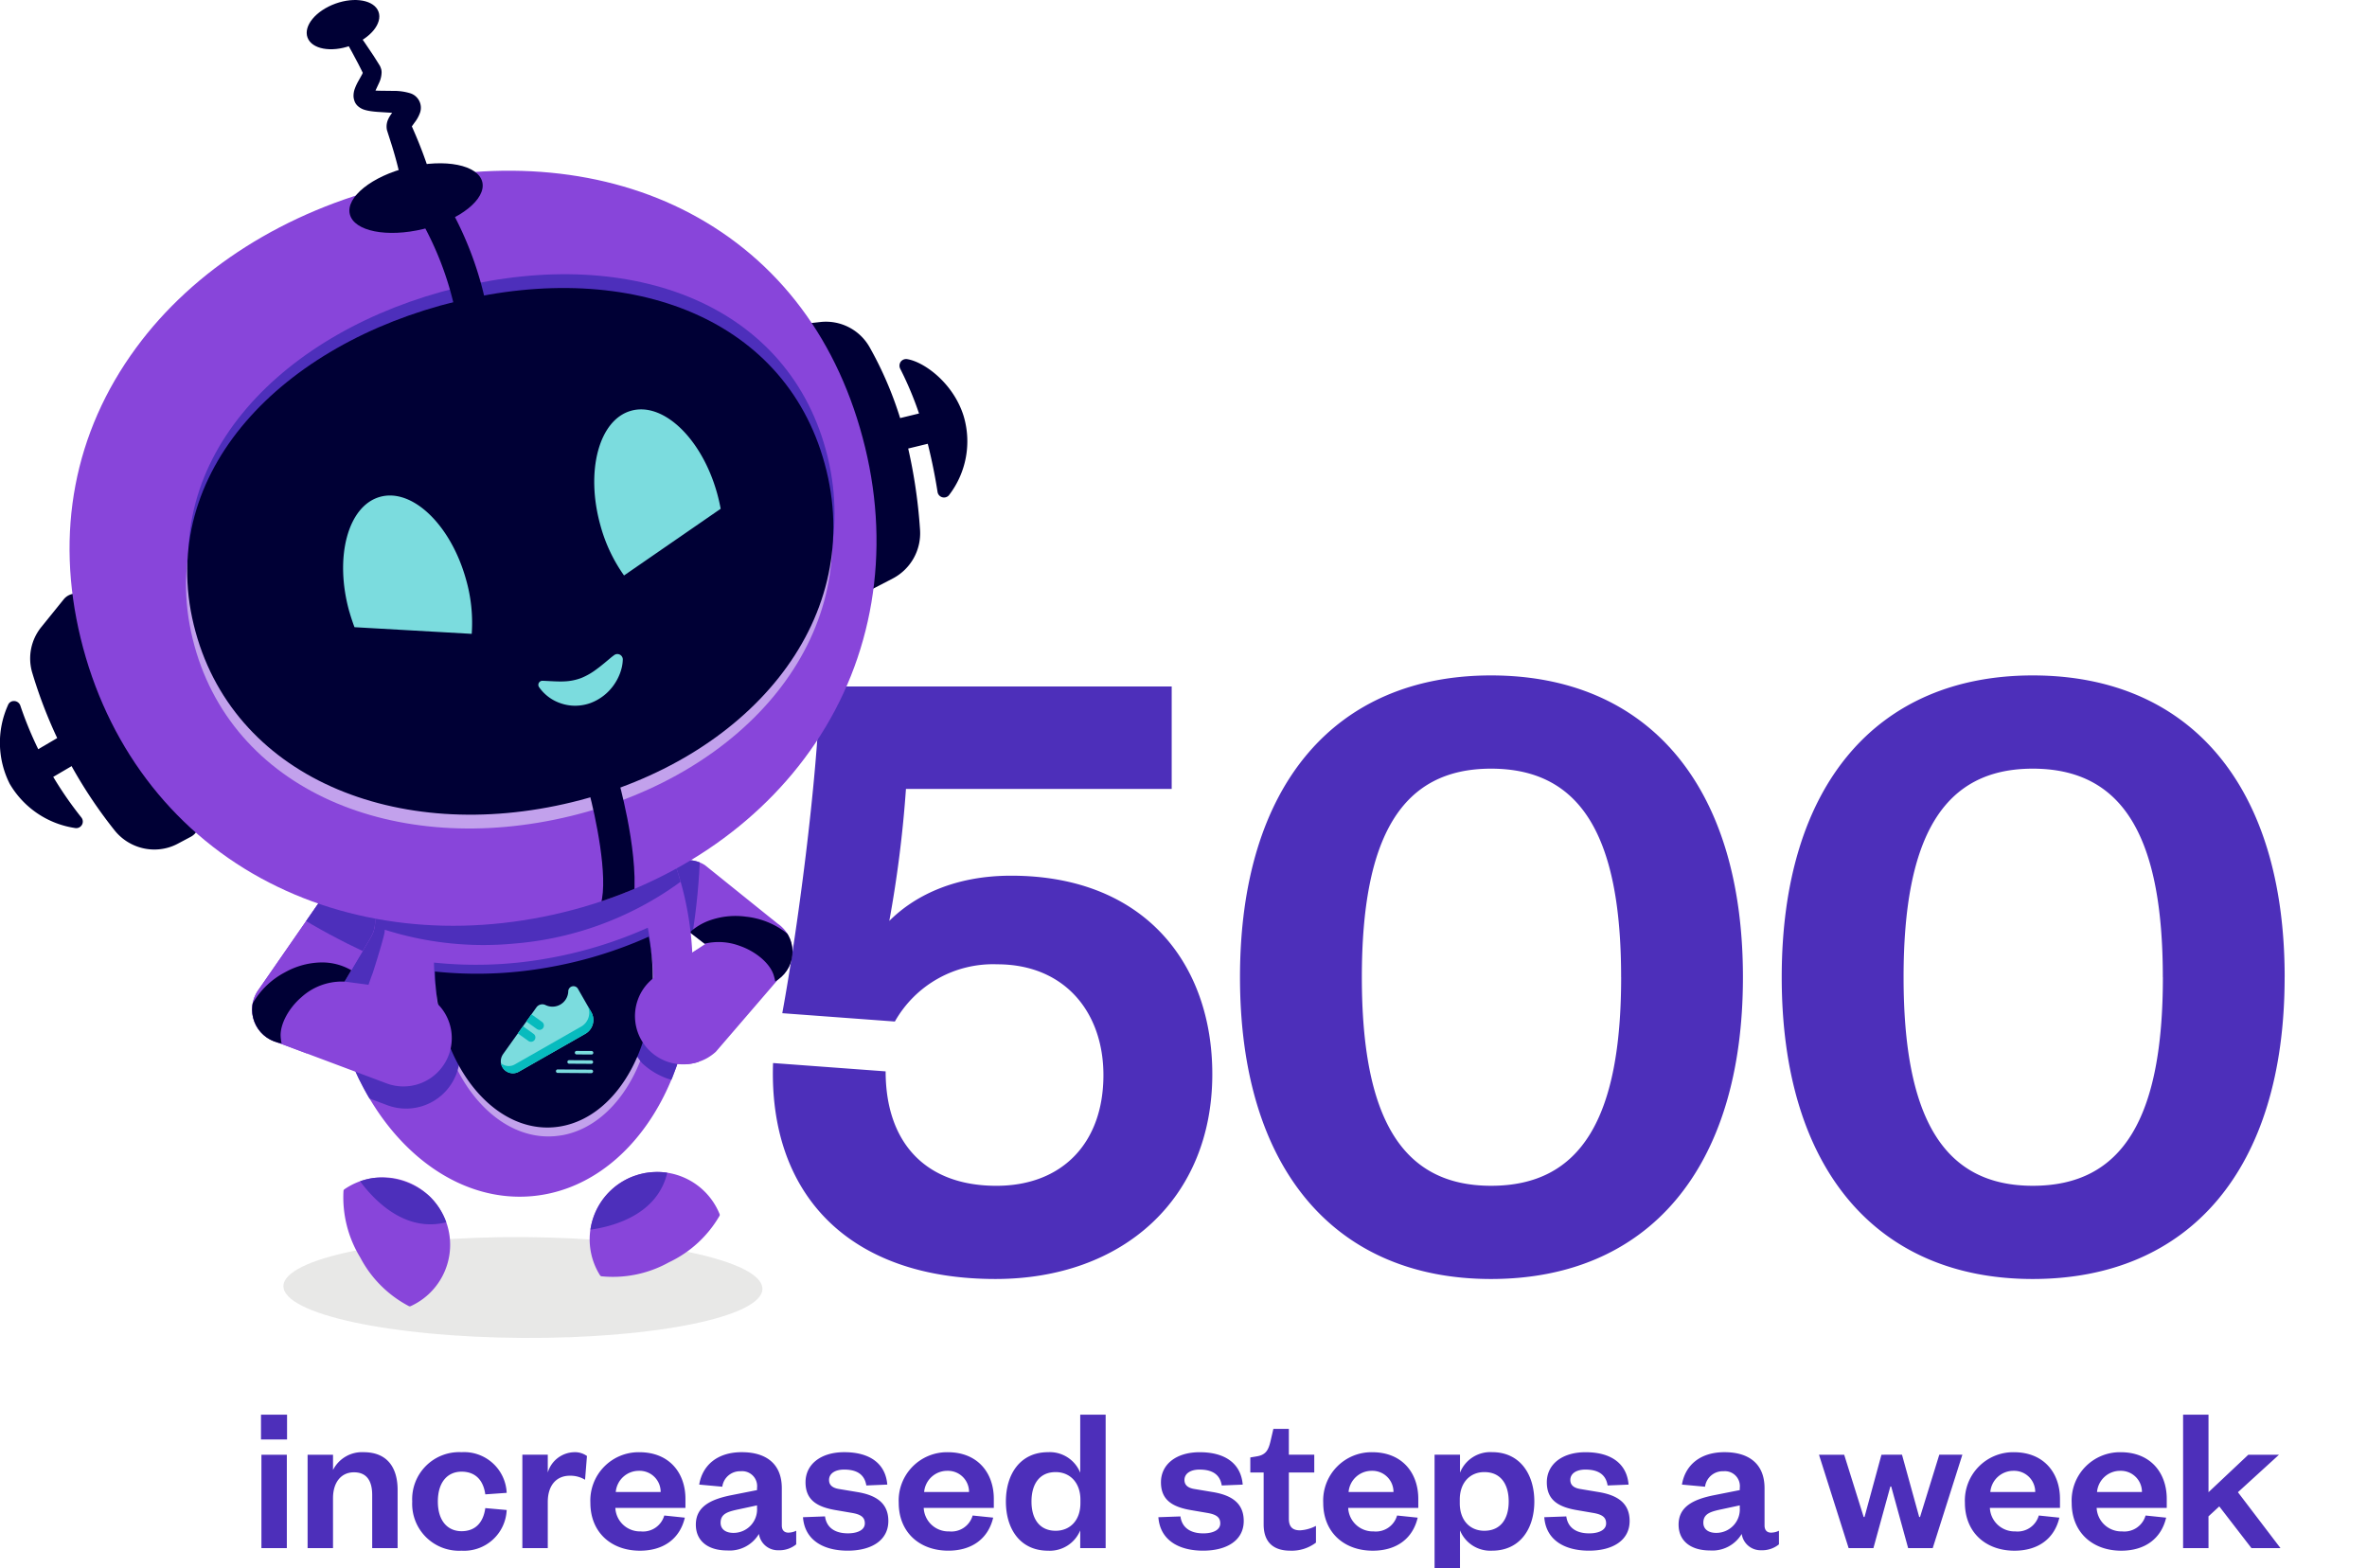 <?xml version="1.0" encoding="UTF-8"?>
<svg xmlns="http://www.w3.org/2000/svg" xmlns:xlink="http://www.w3.org/1999/xlink" width="312.922" height="207.342" viewBox="0 0 312.922 207.342">
  <defs>
    <clipPath id="a">
      <rect width="312.922" height="207.342" fill="none"></rect>
    </clipPath>
    <clipPath id="b">
      <rect width="63.322" height="13.332" fill="none"></rect>
    </clipPath>
    <clipPath id="c">
      <path d="M27.48,92.579q-.342.194-.659.414a.289.289,0,0,0-.126.206,15.275,15.275,0,0,0,2.22,8.817,15.255,15.255,0,0,0,6.427,6.425.29.29,0,0,0,.243,0,9.044,9.044,0,0,0,1.653-.981,8.916,8.916,0,0,0-9.759-14.88" transform="translate(-26.639 -91.416)" fill="none"></path>
    </clipPath>
    <clipPath id="e">
      <path d="M51.578,91.564a8.918,8.918,0,0,0-4.8,12.42c.119.232.249.458.385.674a.282.282,0,0,0,.2.135,15.262,15.262,0,0,0,8.9-1.846A15.26,15.26,0,0,0,62.953,96.8a.3.3,0,0,0,.01-.243,9.131,9.131,0,0,0-.911-1.694A8.935,8.935,0,0,0,54.684,91a8.752,8.752,0,0,0-3.105.567" transform="translate(-45.79 -90.997)" fill="none"></path>
    </clipPath>
    <clipPath id="g">
      <path d="M53.712,68.387a4.134,4.134,0,0,0,.751,5.8l4.915,3.785-7.22,4.442a6.737,6.737,0,0,0-1.147.647,6.379,6.379,0,0,0,7.375,10.411L68.4,82.941l.548-.386a4.494,4.494,0,0,0-.128-7.4l-9.553-7.69a4.148,4.148,0,0,0-5.557.923" transform="translate(-48.319 -66.782)" fill="none"></path>
    </clipPath>
    <clipPath id="i">
      <path d="M46.757,55.684C36.493,56.6,28.52,65.95,26.215,78.29a40.3,40.3,0,0,0-.531,11.218c.054.6.119,1.21.208,1.793a39.938,39.938,0,0,0,3.631,12.268c.06.117.121.235.18.342,4.864,9.776,13.481,15.988,22.694,15.169,13.2-1.175,22.642-16.319,21.084-33.826-1.493-16.783-12.553-29.642-25.1-29.644-.541,0-1.085.026-1.629.073" transform="translate(-25.515 -55.611)" fill="none"></path>
    </clipPath>
    <clipPath id="k">
      <path d="M46.76,55.67c-13.2,1.175-22.635,16.319-21.077,33.824S39.2,120.239,52.4,119.064,75.037,102.747,73.48,85.242C71.986,68.459,60.93,55.6,48.389,55.6q-.81,0-1.629.072" transform="translate(-25.514 -55.598)" fill="none"></path>
    </clipPath>
    <clipPath id="m">
      <path d="M28.316,70.9,20.375,82.346a4.5,4.5,0,0,0,2.618,6.922l.652.155,15.106,5.305a6.38,6.38,0,0,0,3-12.4,6.667,6.667,0,0,0-1.3-.177l-8.686-.892,3.5-5.9A4.131,4.131,0,0,0,28.316,70.9" transform="translate(-19.575 -69.123)" fill="none"></path>
    </clipPath>
    <clipPath id="o">
      <path d="M48.223,15.132c-14.308,3.482-26.4,11.136-34.04,21.55C6,47.83,3.471,61.1,6.867,75.059,10.25,88.961,18.71,100.232,30.7,106.78c11.625,6.354,25.795,7.958,39.907,4.525s25.962-11.368,33.371-22.351c7.634-11.323,9.978-25.221,6.6-39.125-3.42-14.056-11.426-24.755-23.151-30.953a51.111,51.111,0,0,0-23.932-5.622,64.768,64.768,0,0,0-15.268,1.878" transform="translate(-5.4 -13.254)" fill="none"></path>
    </clipPath>
  </defs>
  <path d="M56.242-76.86H9.76c-.366,12.688-3.05,32.574-5,43.188l14.884,1.1a14.905,14.905,0,0,1,13.542-7.564c8.906,0,14.03,6.344,14.03,14.64,0,9.028-5.49,14.64-14.152,14.64-9.516,0-14.64-5.856-14.64-15.128l-14.884-1.1c-.61,17.324,10,28.548,29.4,28.548,16.836,0,28.67-10.614,28.67-27.084,0-14.518-8.906-26.23-26.6-26.23-7.686,0-12.932,2.806-16.1,5.978a158.427,158.427,0,0,0,2.2-17.446H56.242ZM131.76-38.43c0-25.5-12.688-39.894-33.306-39.894-20.5,0-33.184,14.4-33.184,39.894S77.958,1.464,98.454,1.464C119.072,1.464,131.76-12.932,131.76-38.43Zm-16.1,0c0,18.544-5.246,27.572-17.2,27.572-11.834,0-17.08-9.028-17.08-27.572S86.62-66,98.454-66C110.41-66,115.656-56.974,115.656-38.43Zm87.718,0c0-25.5-12.688-39.894-33.306-39.894-20.5,0-33.184,14.4-33.184,39.894S149.572,1.464,170.068,1.464C190.686,1.464,203.374-12.932,203.374-38.43Zm-16.1,0c0,18.544-5.246,27.572-17.2,27.572-11.834,0-17.08-9.028-17.08-27.572S158.234-66,170.068-66C182.024-66,187.27-56.974,187.27-38.43Z" transform="translate(98.659 167.611)" fill="#4d2fba"></path>
  <g transform="translate(0 0)">
    <g clip-path="url(#a)">
      <path d="M1.428-12.348V0h3.36V-12.348Zm-.056-2.016H4.816V-17.64H1.372Zm9.52,7.756c0-2.072,1.064-3.416,2.772-3.416,1.652,0,2.408,1.092,2.408,3V0h3.36V-7.7c0-2.744-1.2-4.984-4.508-4.984a4.3,4.3,0,0,0-4.032,2.352v-2.016H7.532V0h3.36Zm10.472.448a6.2,6.2,0,0,0,6.524,6.5A5.635,5.635,0,0,0,33.852-5.04l-2.828-.252c-.252,1.876-1.288,3.052-3.136,3.052s-3.136-1.372-3.136-3.92c0-2.576,1.288-3.948,3.136-3.948s2.884,1.148,3.136,3l2.828-.2a5.635,5.635,0,0,0-5.964-5.376A6.217,6.217,0,0,0,21.364-6.16Zm23.1-6.02a2.728,2.728,0,0,0-1.736-.5A3.737,3.737,0,0,0,39.284-10v-2.352h-3.36V0h3.36V-6.1c0-2.24,1.176-3.472,2.912-3.472a3.742,3.742,0,0,1,2.016.532Zm10.22,7.868a2.917,2.917,0,0,1-3.108,2.1,3.266,3.266,0,0,1-3.36-3.108h9.268v-1.2c0-3.36-2.072-6.16-6.1-6.16a6.388,6.388,0,0,0-6.468,6.692c0,3.892,2.744,6.328,6.552,6.328,3.164,0,5.292-1.624,5.936-4.368ZM48.272-7.42a3.062,3.062,0,0,1,3.08-2.8,2.784,2.784,0,0,1,2.856,2.8ZM66.948-5.348A3.109,3.109,0,0,1,63.84-2.016c-1.064,0-1.708-.5-1.708-1.344,0-1.232,1.036-1.484,2.492-1.792l2.324-.5Zm3.276-2.576c0-3.248-2.1-4.76-5.292-4.76-3.276,0-5.208,1.764-5.628,4.284l3.052.28a2.36,2.36,0,0,1,2.436-2.044,1.977,1.977,0,0,1,2.156,2.212v.28L63.56-7c-2.8.56-4.7,1.54-4.7,3.892C58.856-.98,60.424.308,63,.308a4.512,4.512,0,0,0,4.2-2.184A2.525,2.525,0,0,0,69.8.28,3.479,3.479,0,0,0,72.128-.5V-2.3a2.444,2.444,0,0,1-1.036.252c-.532,0-.868-.308-.868-.952Zm2.8,3.836C73.248-1.064,75.712.336,78.932.336c3.192,0,5.376-1.4,5.376-3.92,0-2.324-1.54-3.416-4.144-3.836l-2.352-.392c-.9-.14-1.344-.532-1.344-1.2,0-.84.784-1.372,1.988-1.372,1.764,0,2.716.7,2.94,2.1L84.168-8.4c-.224-2.744-2.268-4.284-5.684-4.284-3.136,0-5.124,1.624-5.124,3.976,0,2.3,1.456,3.276,4.088,3.7l1.96.336c1.232.2,1.792.56,1.792,1.4,0,.9-1.008,1.316-2.24,1.316-1.708,0-2.828-.756-3.024-2.24Zm22.428-.224a2.917,2.917,0,0,1-3.108,2.1,3.266,3.266,0,0,1-3.36-3.108h9.268v-1.2c0-3.36-2.072-6.16-6.1-6.16A6.388,6.388,0,0,0,85.68-5.992C85.68-2.1,88.424.336,92.232.336c3.164,0,5.292-1.624,5.936-4.368ZM89.04-7.42a3.062,3.062,0,0,1,3.08-2.8,2.784,2.784,0,0,1,2.856,2.8ZM109.7-5.936c0,2.268-1.372,3.64-3.276,3.64-2.1,0-3.192-1.54-3.192-3.864,0-2.352,1.092-3.892,3.192-3.892,1.9,0,3.276,1.4,3.276,3.64ZM109.676,0h3.36V-17.64h-3.36v7.672a4.336,4.336,0,0,0-4.256-2.716c-3.668,0-5.572,2.884-5.572,6.524s1.9,6.5,5.572,6.5a4.354,4.354,0,0,0,4.256-2.688Zm10.332-4.088c.224,3.024,2.688,4.424,5.908,4.424,3.192,0,5.376-1.4,5.376-3.92,0-2.324-1.54-3.416-4.144-3.836L124.8-7.812c-.9-.14-1.344-.532-1.344-1.2,0-.84.784-1.372,1.988-1.372,1.764,0,2.716.7,2.94,2.1l2.772-.112c-.224-2.744-2.268-4.284-5.684-4.284-3.136,0-5.124,1.624-5.124,3.976,0,2.3,1.456,3.276,4.088,3.7l1.96.336c1.232.2,1.792.56,1.792,1.4,0,.9-1.008,1.316-2.24,1.316-1.708,0-2.828-.756-3.024-2.24Zm13.916.952c0,2.632,1.6,3.472,3.5,3.472A5.3,5.3,0,0,0,140.84-.728V-2.94a5.185,5.185,0,0,1-2.1.588c-1.008,0-1.484-.476-1.484-1.54V-10h3.36v-2.352h-3.36v-3.416h-2.044l-.392,1.68c-.28,1.148-.616,1.764-1.82,1.96l-.84.14V-10h1.764Zm17.64-1.176a2.917,2.917,0,0,1-3.108,2.1A3.266,3.266,0,0,1,145.1-5.32h9.268v-1.2c0-3.36-2.072-6.16-6.1-6.16a6.388,6.388,0,0,0-6.468,6.692c0,3.892,2.744,6.328,6.552,6.328,3.164,0,5.292-1.624,5.936-4.368ZM145.152-7.42a3.062,3.062,0,0,1,3.08-2.8,2.784,2.784,0,0,1,2.856,2.8Zm14.7,1.008c0-2.24,1.344-3.64,3.248-3.64,2.128,0,3.22,1.54,3.22,3.892,0,2.324-1.092,3.864-3.22,3.864-1.9,0-3.248-1.372-3.248-3.64Zm.028,4.06A4.327,4.327,0,0,0,164.136.336c3.64,0,5.572-2.856,5.572-6.5s-1.932-6.524-5.572-6.524a4.31,4.31,0,0,0-4.256,2.716v-2.38h-3.36V4.592h3.36Zm11.144-1.736c.224,3.024,2.688,4.424,5.908,4.424,3.192,0,5.376-1.4,5.376-3.92,0-2.324-1.54-3.416-4.144-3.836l-2.352-.392c-.9-.14-1.344-.532-1.344-1.2,0-.84.784-1.372,1.988-1.372,1.764,0,2.716.7,2.94,2.1l2.772-.112c-.224-2.744-2.268-4.284-5.684-4.284-3.136,0-5.124,1.624-5.124,3.976,0,2.3,1.456,3.276,4.088,3.7l1.96.336c1.232.2,1.792.56,1.792,1.4,0,.9-1.008,1.316-2.24,1.316-1.708,0-2.828-.756-3.024-2.24Zm25.844-1.26a3.109,3.109,0,0,1-3.108,3.332c-1.064,0-1.708-.5-1.708-1.344,0-1.232,1.036-1.484,2.492-1.792l2.324-.5Zm3.276-2.576c0-3.248-2.1-4.76-5.292-4.76-3.276,0-5.208,1.764-5.628,4.284l3.052.28a2.36,2.36,0,0,1,2.436-2.044,1.977,1.977,0,0,1,2.156,2.212v.28L193.48-7c-2.8.56-4.7,1.54-4.7,3.892,0,2.128,1.568,3.416,4.144,3.416a4.512,4.512,0,0,0,4.2-2.184,2.525,2.525,0,0,0,2.6,2.156A3.479,3.479,0,0,0,202.048-.5V-2.3a2.444,2.444,0,0,1-1.036.252c-.532,0-.868-.308-.868-.952Zm18.172-4.424H215.6l-2.24,8.232h-.112l-2.576-8.232H207.34L211.26,0h3.276l2.24-8.148h.112L219.128,0h3.248l3.92-12.348h-3.052L220.7-4.116h-.112ZM236.4-4.312a2.917,2.917,0,0,1-3.108,2.1,3.266,3.266,0,0,1-3.36-3.108H239.2v-1.2c0-3.36-2.072-6.16-6.1-6.16a6.388,6.388,0,0,0-6.468,6.692c0,3.892,2.744,6.328,6.552,6.328,3.164,0,5.292-1.624,5.936-4.368ZM229.992-7.42a3.062,3.062,0,0,1,3.08-2.8,2.784,2.784,0,0,1,2.856,2.8Zm20.524,3.108a2.917,2.917,0,0,1-3.108,2.1,3.266,3.266,0,0,1-3.36-3.108h9.268v-1.2c0-3.36-2.072-6.16-6.1-6.16a6.388,6.388,0,0,0-6.468,6.692c0,3.892,2.744,6.328,6.552,6.328,3.164,0,5.292-1.624,5.936-4.368ZM244.1-7.42a3.062,3.062,0,0,1,3.08-2.8,2.784,2.784,0,0,1,2.856,2.8ZM258.832-4.2l1.428-1.316L264.516,0h3.836l-5.628-7.392,5.432-4.956H264.1l-5.264,4.956V-17.64h-3.36V0h3.36Z" transform="translate(33.133 204.653)" fill="#4d2fba"></path>
      <g transform="translate(37.47 163.539)" opacity="0.7">
        <g clip-path="url(#b)">
          <path d="M85.331,102.9c-.02,3.679-14.213,6.582-31.7,6.483s-31.643-3.165-31.622-6.844,14.213-6.584,31.7-6.483,31.643,3.163,31.622,6.844" transform="translate(-22.009 -96.058)" fill="#dededd"></path>
        </g>
      </g>
      <path d="M26.821,92.992a.285.285,0,0,0-.124.208,15.24,15.24,0,0,0,2.218,8.816,15.256,15.256,0,0,0,6.427,6.425.3.3,0,0,0,.243,0,9.252,9.252,0,0,0,1.653-.982A8.915,8.915,0,0,0,27.48,92.58q-.342.194-.659.412" transform="translate(18.714 64.221)" fill="#8845da"></path>
    </g>
  </g>
  <g transform="translate(45.352 155.637)">
    <g clip-path="url(#c)">
      <path d="M27.938,91.865c1.82,2.484,6.03,6.989,11.632,5.423a9.621,9.621,0,0,0-10.331-5.731,9.166,9.166,0,0,0-1.3.308" transform="translate(-25.726 -91.402)" fill="#4d2fbb"></path>
    </g>
  </g>
  <g transform="translate(0 0)">
    <g clip-path="url(#a)">
      <path d="M47.16,104.659a.285.285,0,0,0,.2.133,15.244,15.244,0,0,0,8.9-1.846A15.255,15.255,0,0,0,62.954,96.8a.3.3,0,0,0,.008-.243,9.117,9.117,0,0,0-.911-1.692,8.915,8.915,0,0,0-15.277,9.124c.119.233.249.458.385.676" transform="translate(32.168 63.927)" fill="#8845da"></path>
    </g>
  </g>
  <g transform="translate(77.959 154.924)">
    <g clip-path="url(#e)">
      <path d="M45.733,98.661c3.053-.395,9.032-1.91,10.361-7.573a9.127,9.127,0,0,0-10,6.286,9.015,9.015,0,0,0-.358,1.287" transform="translate(-45.831 -91.006)" fill="#4d2fbb"></path>
    </g>
  </g>
  <g transform="translate(0 0)">
    <g clip-path="url(#a)">
      <path d="M53.769,74.184l11.036,8.5L62.74,75.164,52.579,81.826a6.388,6.388,0,0,0,6.235,11.151,6.611,6.611,0,0,0,1.178-.848l8.145-9.463.526-.477a4.469,4.469,0,0,0,.3-6.315,4.673,4.673,0,0,0-.836-.718l-9.556-7.69a4.131,4.131,0,0,0-4.8,6.716" transform="translate(34.641 46.913)" fill="#8845da"></path>
    </g>
  </g>
  <g transform="translate(82.264 113.697)">
    <g clip-path="url(#g)">
      <path d="M56.7,80.982c1.013-6.749,1.626-14.977-.073-20.561l-7,19.293" transform="translate(-47.402 -71.251)" fill="#4d2fbb"></path>
      <path d="M53.922,75.59a7.958,7.958,0,0,1,6.686-.521c2.075.713,3.924,2.23,4.469,3.774a6.539,6.539,0,0,1-.621,5.468c-1.015,1.844-.628,3.466-2.668,4.772l1.268,3.233a12.767,12.767,0,0,0,7.719-5.383,11.364,11.364,0,0,0,1.808-4.816c.225-1.783-2.126-3.654-2.913-5.341a10.562,10.562,0,0,0-8.24-5.564,10.206,10.206,0,0,0-4.8.5,7.757,7.757,0,0,0-3.717,2.828Z" transform="translate(-45.092 -63.732)" fill="#000035"></path>
    </g>
  </g>
  <g transform="translate(0 0)">
    <g clip-path="url(#a)">
      <path d="M25.684,89.494c.053.6.119,1.21.209,1.794a39.848,39.848,0,0,0,3.631,12.267c.06.117.119.235.177.342,4.866,9.776,13.482,15.988,22.695,15.169,13.2-1.175,22.643-16.319,21.086-33.826S59.957,54.5,46.757,55.67c-10.264.913-18.237,10.266-20.543,22.6a40.317,40.317,0,0,0-.531,11.22" transform="translate(17.925 39.058)" fill="#8845da"></path>
      <path d="M50.285,97.117C58.145,95.776,63.537,85.6,62.327,74.39q-.13-1.205-.359-2.356a56.191,56.191,0,0,1-13.559,4.108,53.44,53.44,0,0,1-14.71.5c.009.861.063,1.726.157,2.6,1.212,11.208,8.569,19.209,16.429,17.868" transform="translate(23.674 50.605)" fill="#4d2fbb"></path>
      <path d="M50.436,98.508C58.3,97.167,63.688,86.991,62.478,75.781q-.13-1.205-.359-2.356A56.191,56.191,0,0,1,48.56,77.533a53.44,53.44,0,0,1-14.71.5c.009.861.063,1.726.157,2.6,1.212,11.208,8.569,19.209,16.429,17.868" transform="translate(23.78 51.582)" fill="#c2a1ec"></path>
    </g>
  </g>
  <g transform="translate(43.439 94.678)">
    <g clip-path="url(#i)">
      <path d="M57.18,75c-.6,4.238,2.545,7.547-1.937,15.253a9.466,9.466,0,0,1-4.67-2.39,6.758,6.758,0,0,1,.557-9.543,6.923,6.923,0,0,1,1.13-.81Z" transform="translate(-9.113 -41.988)" fill="#4d2fbb"></path>
      <path d="M23.186,87.6,34.9,91.991A7.113,7.113,0,1,0,39.9,78.671a7.436,7.436,0,0,0-1.57-.392l-9.606-1.263" transform="translate(-27.151 -40.574)" fill="#4d2fbb"></path>
    </g>
  </g>
  <g transform="translate(0 0)">
    <g clip-path="url(#a)">
      <path d="M50.361,97.812C58.221,96.471,63.613,86.295,62.4,75.085q-.13-1.205-.359-2.356a56.191,56.191,0,0,1-13.559,4.108,53.44,53.44,0,0,1-14.71.5c.009.861.063,1.726.157,2.6C35.144,91.152,42.5,99.154,50.361,97.812" transform="translate(23.727 51.093)" fill="#000035"></path>
    </g>
  </g>
  <g transform="translate(43.438 94.656)">
    <g clip-path="url(#k)">
      <path d="M11.045,67.908c1.262,14.192,7.089,26.617,16.412,34.983a43.149,43.149,0,0,0,33,10.888,43.155,43.155,0,0,0,30.56-16.542c7.7-9.88,11.243-23.139,9.98-37.331C99.72,45.559,94.211,33.764,85.07,25.787c-8.654-7.546-20.2-11.1-32.5-10.007a45.458,45.458,0,0,0-31.03,15.648c-8.141,9.617-11.768,22.231-10.5,36.48" transform="translate(-35.853 -83.707)" fill="#4d2fbb"></path>
      <path d="M25.377,81.6c-.175,5.538-.526,9.742,1.851,15.615.061.15.094.31.141.449l.3-2.178a91.633,91.633,0,0,1,2-10.006c.213-.805.443-1.622.671-2.426l.386-1.2.186-.609.2-.577c.141-.385.269-.785.426-1.168,0,0,1.275-3.948,1.549-5.305a3.7,3.7,0,0,0-1.4-3.512,3.44,3.44,0,0,0-3.788-.327A51.252,51.252,0,0,0,25.377,81.6" transform="translate(-25.7 -45.524)" fill="#4d2fbb"></path>
    </g>
  </g>
  <g transform="translate(0 0)">
    <g clip-path="url(#a)">
      <path d="M52.144,77.214l5.4-3.473c-.3,4.377,4.369,8.4.157,14.832a6.382,6.382,0,0,1-6.572-10.522,6.5,6.5,0,0,1,1.013-.838" transform="translate(34.64 51.804)" fill="#8845da"></path>
      <path d="M39.183,85.558l4.416-6.19a.956.956,0,0,1,1.205-.3,2.091,2.091,0,0,0,3-1.774.689.689,0,0,1,1.289-.369v.007L50.849,80a2.1,2.1,0,0,1-.785,2.862L41.27,87.877a1.595,1.595,0,0,1-2.086-2.312Z" transform="translate(27.32 53.796)" fill="#7bdcde"></path>
      <path d="M40.721,85.9l8.793-5.014a2.1,2.1,0,0,0,.783-2.857l.543.953a2.1,2.1,0,0,1-.783,2.862l-8.793,5.014A1.594,1.594,0,0,1,38.9,85.732a1.6,1.6,0,0,0,1.82.167" transform="translate(27.328 54.816)" fill="#07bbbe"></path>
      <path d="M41.548,78.759l-.676.947,1.4,1a.58.58,0,0,0,.674-.945l-1.4-1Z" transform="translate(28.713 55.329)" fill="#07bbbe"></path>
      <path d="M40.887,79.686l-.674.945,1.4,1a.58.58,0,1,0,.674-.945Z" transform="translate(28.25 55.98)" fill="#07bbbe"></path>
      <path d="M46.828,82.076l-1.943-.012a.233.233,0,0,1-.032-.465.114.114,0,0,1,.034,0l1.943.01a.234.234,0,0,1,.249.218.232.232,0,0,1-.216.249.115.115,0,0,1-.034,0" transform="translate(31.358 57.324)" fill="#7bdcde"></path>
      <path d="M47.226,82.8l-2.935-.017a.233.233,0,1,1,0-.466l2.935.017a.233.233,0,1,1,0,.466" transform="translate(30.952 57.831)" fill="#7bdcde"></path>
      <path d="M43.408,83.038l4.437.026a.233.233,0,1,1,0,.466L43.4,83.5a.233.233,0,1,1,0-.466" transform="translate(30.33 58.335)" fill="#7bdcde"></path>
      <path d="M60.952,25.535l9.83,35.685L75.25,58.9a6.744,6.744,0,0,0,3.565-6.347A68.74,68.74,0,0,0,76.956,40.52a48.1,48.1,0,0,0-4.832-12.207,6.631,6.631,0,0,0-6.485-3.294Z" transform="translate(42.82 17.549)" fill="#000035"></path>
      <path d="M69.933,29.143a44.523,44.523,0,0,1,3.385,8.9,72.224,72.224,0,0,1,1.56,7.4.856.856,0,0,0,.594.7.859.859,0,0,0,.9-.24,11.666,11.666,0,0,0,1.948-10.511c-1.36-4.34-5.215-7.145-7.466-7.5a.891.891,0,0,0-.844.349.907.907,0,0,0-.073.909" transform="translate(49.067 19.581)" fill="#000035"></path>
      <path d="M69.123,37.859a2.072,2.072,0,0,0,.506-.06l8-1.944a2.083,2.083,0,1,0-.986-4.047l-7.995,1.946a2.082,2.082,0,0,0,.478,4.1" transform="translate(47.106 22.304)" fill="#000035"></path>
      <path d="M2.625,56.569A61.819,61.819,0,0,0,13.531,77.419a6.746,6.746,0,0,0,5.2,2.5,6.569,6.569,0,0,0,3.128-.77l1.716-.913a2.023,2.023,0,0,0,1.071-2.017,49.815,49.815,0,0,0-4.53-15.1c-2.9-6.155-6.711-11.458-10.467-14.562a2.028,2.028,0,0,0-2.867.283L3.84,50.479a6.6,6.6,0,0,0-1.216,6.09" transform="translate(1.645 32.383)" fill="#000035"></path>
      <path d="M1.307,65.416a12.062,12.062,0,0,0,8.616,5.806.579.579,0,0,0,.162.015.869.869,0,0,0,.674-1.408A48.8,48.8,0,0,1,2.683,55.024a.893.893,0,0,0-.8-.589.829.829,0,0,0-.831.552,12.066,12.066,0,0,0,.252,10.43" transform="translate(0 38.238)" fill="#000035"></path>
      <path d="M3.054,65.357a2.072,2.072,0,0,0,1.062-.286L13.962,59.3a2.082,2.082,0,1,0-2.1-3.592L2.012,61.478a2.082,2.082,0,0,0,1.042,3.878" transform="translate(0.69 38.938)" fill="#000035"></path>
      <path d="M28.313,70.9,20.374,82.346A4.47,4.47,0,0,0,21.5,88.567a4.53,4.53,0,0,0,.957.506l.686.255,14.2,5.324A6.387,6.387,0,1,0,41.829,82.69a6.669,6.669,0,0,0-1.41-.351L25.381,80.361l2.77,6.98,7.11-11.982A4.131,4.131,0,0,0,28.313,70.9" transform="translate(13.753 48.56)" fill="#8845da"></path>
      <path d="M31.794,81.2l-6.413-.843,2.772,6.98,7.11-11.982a4.132,4.132,0,0,0-6.95-4.462L20.376,82.346A4.467,4.467,0,0,0,21.5,88.567a4.406,4.406,0,0,0,.957.5l.686.257,3.679,1.379" transform="translate(13.753 48.56)" fill="#8845da"></path>
    </g>
  </g>
  <g transform="translate(33.326 117.683)">
    <g clip-path="url(#m)">
      <path d="M35.415,78.691c-6.173-2.91-13.353-6.975-17.051-11.49l19.928,4.9" transform="translate(-20.426 -70.473)" fill="#4d2fbb"></path>
      <path d="M33.586,75.984a7.729,7.729,0,0,0-4.5-1.251,10.182,10.182,0,0,0-4.644,1.306,10.561,10.561,0,0,0-5.6,8.216,9.777,9.777,0,0,0,1.176,5.268,11.36,11.36,0,0,0,3.463,3.805,12.76,12.76,0,0,0,9.163,2.147L32.626,92a13.706,13.706,0,0,1-6.151-2.675,6.531,6.531,0,0,1-2.6-4.849c-.065-1.636,1.093-3.73,2.756-5.16a7.959,7.959,0,0,1,6.4-1.989Z" transform="translate(-20.101 -65.183)" fill="#000035"></path>
    </g>
  </g>
  <g transform="translate(0 0)">
    <g clip-path="url(#a)">
      <path d="M6.867,75.058c3.383,13.9,11.843,25.173,23.832,31.723,11.626,6.352,25.8,7.956,39.909,4.524s25.96-11.368,33.369-22.351c7.634-11.323,9.978-25.221,6.6-39.125-3.42-14.056-11.427-24.755-23.151-30.952-11.1-5.862-25.02-7.193-39.2-3.744-14.308,3.482-26.4,11.134-34.04,21.549C6,47.83,3.471,61.1,6.867,75.058" transform="translate(3.794 9.312)" fill="#8845da"></path>
      <path d="M15.311,67.95c4.9,20.151,26.908,29.076,50.01,23.457S103.867,67.751,98.965,47.6,73.148,19.584,50.047,25.2,10.409,47.8,15.311,67.95" transform="translate(10.149 16.464)" fill="#c2a1ec"></path>
      <path d="M15.49,65.807C20.391,85.958,42.4,94.883,65.5,89.265s38.547-23.656,33.645-43.807-25.817-28.017-48.918-22.4S10.588,45.656,15.49,65.807" transform="translate(10.275 14.958)" fill="#4d2fbb"></path>
      <path d="M15.4,66.878c4.9,20.151,26.908,29.076,50.01,23.457s38.547-23.656,33.645-43.807S73.237,18.512,50.136,24.13,10.5,46.727,15.4,66.878" transform="translate(10.211 15.71)" fill="#000035"></path>
      <path d="M39.639,31.721a2.084,2.084,0,0,0,2.036-2.574A45.5,45.5,0,0,0,35.527,14.88a2.081,2.081,0,0,0-3.4,2.4,42.164,42.164,0,0,1,5.5,12.854,2.085,2.085,0,0,0,2.011,1.59" transform="translate(22.3 9.834)" fill="#000035"></path>
    </g>
  </g>
  <g transform="translate(9.194 22.565)">
    <g clip-path="url(#o)">
      <path d="M51.29,77.918c1.558-5.317-1.212-15.859-1.532-17.044l-4.018,1.09c.785,2.9,2.6,11.226,1.554,14.785Z" transform="translate(22.939 20.2)" fill="#000035"></path>
    </g>
  </g>
  <g transform="translate(0 0)">
    <g clip-path="url(#a)">
      <path d="M52.967,51.536a5.284,5.284,0,0,1-.112.919,6.589,6.589,0,0,1-.25.858,6.864,6.864,0,0,1-.853,1.6A6.587,6.587,0,0,1,48.7,57.256a6.057,6.057,0,0,1-2,.358,5.806,5.806,0,0,1-1.934-.32,5.676,5.676,0,0,1-2.869-2.14.535.535,0,0,1,.143-.746.52.52,0,0,1,.322-.092h.017c1.124.046,2.07.124,2.908.078a7.146,7.146,0,0,0,2.186-.444,8.923,8.923,0,0,0,2.017-1.156c.351-.252.7-.536,1.071-.839l.56-.468c.186-.155.392-.334.582-.47l.131-.1a.716.716,0,0,1,1,.165.709.709,0,0,1,.135.449" transform="translate(29.367 35.679)" fill="#7bdcde"></path>
      <path d="M46.97,47.158a20.867,20.867,0,0,0,3.112,6.584l12.776-8.817c-.129-.688-.288-1.388-.484-2.089-2.019-7.195-7.1-12.062-11.359-10.867s-6.064,7.995-4.045,15.19" transform="translate(32.417 22.331)" fill="#7bdcde"></path>
      <path d="M27.472,53.845c.2.7.426,1.381.672,2.036l15.5.88a20.811,20.811,0,0,0-.768-7.241c-2.019-7.195-7.11-12.061-11.364-10.865s-6.064,7.995-4.045,15.19" transform="translate(18.719 27.029)" fill="#7bdcde"></path>
      <path d="M34.949,13.2c-4.835,1.176-8.31,3.957-7.762,6.209s4.912,3.126,9.747,1.951S45.243,17.4,44.7,15.152s-4.912-3.128-9.747-1.951" transform="translate(19.06 8.906)" fill="#000035"></path>
      <path d="M26.311,2.765c.645,1,1.267,2.07,1.852,3.134l.86,1.617.412.817.2.412.051.1c.015.031.048.1,0,.012a.429.429,0,0,1-.053-.163.454.454,0,0,1-.017-.08c.012-.15-.056.126-.179.329l-.432.776a6.74,6.74,0,0,0-.484,1.042,2.777,2.777,0,0,0-.16.848,1.9,1.9,0,0,0,.087.632,1.772,1.772,0,0,0,.148.369,1.721,1.721,0,0,0,.327.415,2.37,2.37,0,0,0,.969.524,5.145,5.145,0,0,0,.628.138c.38.061.717.092,1.047.117l1.864.117a5.6,5.6,0,0,1,1.34.2c.009-.01-.143.017-.407-.4a1,1,0,0,1-.107-.746c.043-.1-.1.14-.279.332-.179.216-.4.46-.647.805a3.938,3.938,0,0,0-.392.674,2.273,2.273,0,0,0-.153,1.444l.623,1.951a52.559,52.559,0,0,1,1.672,6.984,2.076,2.076,0,0,0,4.1-.676c-.012-.066-.026-.131-.043-.2l0-.01a56.2,56.2,0,0,0-2.51-7.278l-.378-.878-.192-.436-.1-.218c-.019-.027-.107-.276-.014,0,.06.388-.02.512-.036.54a.394.394,0,0,1,.063-.133c.1-.169.276-.4.473-.678a4.605,4.605,0,0,0,.695-1.245,2.009,2.009,0,0,0-1.239-2.6,7.393,7.393,0,0,0-2.327-.327l-1.852-.022c-.288-.009-.569-.022-.8-.048a2.811,2.811,0,0,1-.283-.041c-.056,0-.075-.058.14.123.329.368.249.5.269.567-.009.058-.014.01.005-.063a4.245,4.245,0,0,1,.259-.659l.41-.882a3.41,3.41,0,0,0,.351-1.437,2.526,2.526,0,0,0-.029-.312,2.421,2.421,0,0,0-.126-.385.959.959,0,0,0-.1-.2l-.061-.1-.25-.4-.506-.8L29.946,4.8c-.717-1.045-1.439-2.055-2.246-3.07a.865.865,0,0,0-1.4,1Z" transform="translate(18.376 0.989)" fill="#000035"></path>
      <path d="M27.612.48c-2.593.938-4.244,2.942-3.689,4.476s3.105,2.014,5.7,1.076,4.244-2.944,3.689-4.476S30.2-.458,27.612.48" transform="translate(16.73 0)" fill="#000035"></path>
    </g>
  </g>
</svg>
